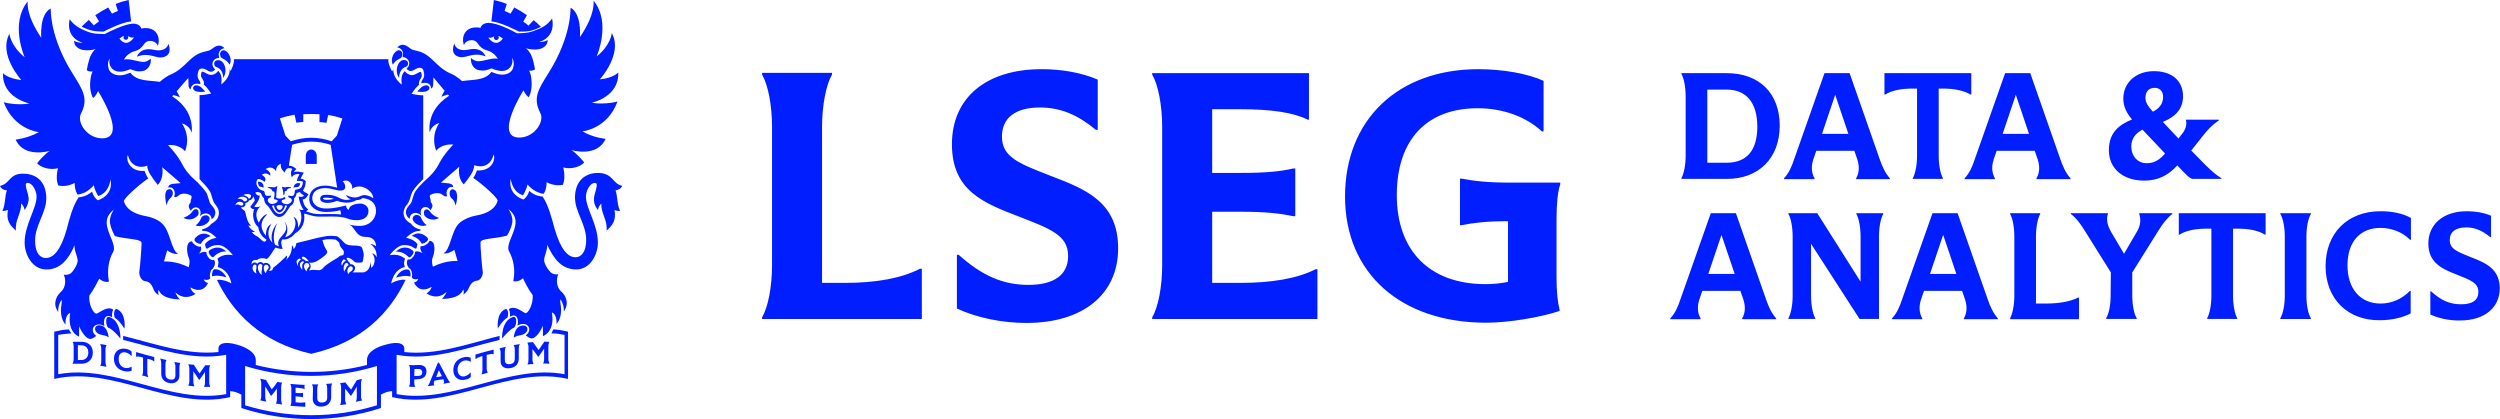 <?xml version="1.0" encoding="utf-8"?>
<!-- Generator: Adobe Illustrator 26.5.0, SVG Export Plug-In . SVG Version: 6.00 Build 0)  -->
<svg version="1.1" id="Ebene_2_00000143619349127020383530000007225909764357966470_"
	 xmlns="http://www.w3.org/2000/svg" xmlns:xlink="http://www.w3.org/1999/xlink" x="0px" y="0px" viewBox="0 0 1004.8 168.4"
	 style="enable-background:new 0 0 1004.8 168.4;" xml:space="preserve">
<style type="text/css">
	.st0{fill:#001EFF;}
</style>
<g id="Layer_1">
	<path class="st0" d="M693.9,71.9h-18.1v-0.3c1-1.8,1.7-5.3,1.7-9V38.7c0-3.7-0.7-7.3-1.7-9v-0.3H694c13.1,0,21.3,8.1,21.3,21.1
		S706.9,72,693.9,71.9L693.9,71.9L693.9,71.9z M693.9,36h-7.7v29.4h7.8c8.1,0,12.3-5,12.3-14.5S702,36,693.9,36
		C693.9,36,693.9,36,693.9,36z M755.5,64c1,2.8,2,5.3,4.1,7.7v0.3H746v-0.3c1.4-2.4,1.3-5.1,0.5-7.6l-1.2-3.5h-15.3l-1.2,3.5
		c-0.8,2.4-0.9,5.1,0.5,7.6v0.3H717v-0.3c2.2-2.4,3.1-4.8,4.1-7.7l12.2-34.6h10.1L755.5,64L755.5,64L755.5,64z M742.9,53.8
		l-5.3-15.7l-5.3,15.7H742.9L742.9,53.8z M780.9,35.6h-1.7v27c0,3.7,0.7,7.3,1.7,9v0.3h-12.1v-0.3c1-1.8,1.7-5.3,1.7-9v-27h-1.7
		c-4.6,0-8.4,0.7-11.1,2.4h-0.3v-8.6h34.9V38H792C789.3,36.4,785.5,35.6,780.9,35.6L780.9,35.6L780.9,35.6z M828.1,64
		c1,2.8,2,5.3,4.1,7.7v0.3h-13.7v-0.3c1.4-2.4,1.3-5.1,0.5-7.6l-1.2-3.5h-15.3l-1.2,3.5c-0.8,2.4-0.9,5.1,0.5,7.6v0.3h-12.2v-0.3
		c2.2-2.4,3.1-4.8,4.1-7.7l12.2-34.6H816L828.1,64L828.1,64L828.1,64z M815.5,53.8l-5.3-15.7l-5.3,15.7H815.5L815.5,53.8z
		 M878.6,48.4v-0.3h13.2v0.3c-2.3,1.5-4.3,3.5-6.1,5.8l-5,6.3l5.5,5.6c2.9,2.9,4.9,4.5,6.6,5.5v0.3H881c-1.3-0.6-2.1-1.5-3.5-2.9
		l-2.4-2.5c-3.5,3.8-7.5,6.1-13.3,6.1c-8.7,0-14.2-5-14.2-12.2s4.1-10.2,9.3-12.4c-2.3-2.7-3.5-5.3-3.5-8.4c0-6.3,5-11,12.3-11
		s11.7,3.9,11.7,10.1c0,5.6-3.7,8.5-8.1,10.3l6.3,6.7l1-1.4C878.2,52.6,879.1,50.3,878.6,48.4L878.6,48.4L878.6,48.4z M862.8,65.6
		c3.2,0,5.3-1.5,7.4-3.9l-9.1-9.6c-2.4,1.3-4.5,3.3-4.5,6.8C856.7,63,859.3,65.6,862.8,65.6L862.8,65.6L862.8,65.6z M865.3,44.9
		c2.3-1.2,4.1-3,4.1-5.9c0-2.3-1.3-3.7-3.4-3.7c-2.3,0-3.7,1.5-3.7,4C862.3,41.3,863.4,42.8,865.3,44.9
		C865.4,44.9,865.3,44.9,865.3,44.9z M709.8,120.3c1,2.8,2,5.3,4.1,7.7v0.3h-13.7v-0.3c1.4-2.4,1.3-5.1,0.5-7.6l-1.2-3.5h-15.3
		l-1.2,3.5c-0.8,2.4-0.9,5.1,0.5,7.6v0.3h-12.2v-0.3c2.2-2.4,3.1-4.8,4.1-7.7l12.2-34.6h10.1L709.8,120.3L709.8,120.3L709.8,120.3z
		 M697.2,110.1l-5.3-15.7l-5.3,15.7H697.2L697.2,110.1z M727.9,98v20.9c0,3.7,0.7,7.3,1.7,9v0.3h-10.8v-0.3c1-1.8,1.7-5.3,1.7-9V95
		c0-3.7-0.7-7.3-1.7-9v-0.3h11.6l17.4,27.5V95c0-3.7-0.7-7.3-1.7-9v-0.3h10.8V86c-1,1.8-1.7,5.3-1.7,9v33.2h-7.8L727.9,98L727.9,98
		L727.9,98z M798.9,120.3c1,2.8,2,5.3,4.1,7.7v0.3h-13.7v-0.3c1.4-2.4,1.3-5.1,0.5-7.6l-1.2-3.5h-15.3l-1.2,3.5
		c-0.8,2.4-0.9,5.1,0.5,7.6v0.3h-12.2v-0.3c2.2-2.4,3.1-4.8,4.1-7.7l12.2-34.6h10.1L798.9,120.3L798.9,120.3L798.9,120.3z
		 M786.3,110.1L781,94.4l-5.3,15.7H786.3L786.3,110.1z M807.9,127.9c1-1.8,1.7-5.3,1.7-9V95c0-3.7-0.7-7.3-1.7-9v-0.3H820v0.3
		c-1,1.8-1.7,5.3-1.7,9v27h3.9c5.5,0,9.8-0.8,13.1-2.4h0.3v8.7h-27.6L807.9,127.9C807.9,127.9,807.9,127.9,807.9,127.9z
		 M848.4,109.5l-10.7-17.1c-1.6-2.5-3.1-4.7-5.4-6.4v-0.3h14.9v0.3c-0.8,2.4-0.1,4.8,1.4,7.4l5.1,8.6l5-8.6c1.6-2.6,1.9-4.9,1.1-7.4
		v-0.3h13.3v0.3c-2.3,1.8-3.8,3.9-5.4,6.4l-10.7,17.1v9.4c0,3.7,0.7,7.3,1.8,9v0.3h-12.3v-0.3c1.1-1.8,1.8-5.3,1.8-9L848.4,109.5
		C848.4,109.5,848.4,109.5,848.4,109.5z M899.2,91.9h-1.7v27c0,3.7,0.7,7.3,1.7,9v0.3h-12.1v-0.3c1-1.8,1.7-5.3,1.7-9v-27h-1.7
		c-4.6,0-8.4,0.7-11.1,2.4h-0.3v-8.6h34.9v8.6h-0.3C907.6,92.6,903.8,91.9,899.2,91.9L899.2,91.9L899.2,91.9z M918.3,95
		c0-3.7-0.7-7.3-1.8-9v-0.3h12.3v0.3c-1.1,1.8-1.8,5.3-1.8,9v23.9c0,3.7,0.7,7.3,1.8,9v0.3h-12.3v-0.3c1.1-1.8,1.8-5.3,1.8-9V95z
		 M934.7,107c0-13.3,8.8-22.1,22.1-22.1c4.5,0,8.8,0.8,12.2,2.7v8.8h-0.3c-3.2-3.2-7.5-4.8-12-4.8c-8.2,0-13.2,5.7-13.2,15
		s5,15.4,13.3,15.4c4.4,0,8.6-1.8,11.8-5.1h0.3v9.1c-3.4,1.7-7.8,2.7-12.3,2.7C943.6,128.9,934.7,120.1,934.7,107L934.7,107
		L934.7,107z M976.8,126.4v-9.3h0.3c4.1,3.7,7.5,5.2,12.1,5.2s6.9-1.7,6.9-5c0-3.6-3.1-4.7-8.6-6.9c-6-2.3-11.5-4.8-11.5-12.5
		s5.9-13,15.5-13c3.5,0,6.9,0.6,9.7,1.8v8.6h-0.3c-3.2-2.6-6.2-3.9-9.7-3.9c-4.2,0-6.6,1.8-6.6,5.1c0,3.6,3.1,4.7,8.6,6.9
		c6,2.3,11.5,4.8,11.5,12.5s-6.1,12.9-15.9,12.9C984.7,128.9,980.2,128,976.8,126.4L976.8,126.4L976.8,126.4z M625.6,88.1v23.3
		c0,6.1,0.5,10.3,1.2,12.9v0.7c-8,2.6-20.4,4.7-29.5,4.7c-34.4,0-56.7-20-56.7-50.7s21.1-51.2,53.6-51.2c9.9,0,19.9,1.8,26.2,4.7
		v20.3h-0.7c-6.3-5.9-15.7-9.3-25.8-9.3c-20.5,0-32.5,12.7-32.5,34.9s13,35.8,35.7,35.8c3,0,6.1-0.3,9-0.9V88.9
		c-9,0-14,0.7-18.6,1.6h-0.7V71.8h0.7c4.7,0.9,10,1.6,19.6,1.6h20v0.7C626.1,76.7,625.6,82.1,625.6,88.1L625.6,88.1L625.6,88.1z
		 M498.4,113.7h-11.2V85.1h11.2c10.5,0,16.2,0.7,21.5,1.8h0.7V67.7h-0.7c-5.3,1.2-10.9,1.8-21.5,1.8h-11.2V43.9h11.5
		c12.1,0,21.2,1.3,26.9,4.2h0.5V29.4h-63V30c2.4,4.1,4,12.4,4,21v55.6c0,8.6-1.6,16.9-4,20.9v0.7h66.4v-20h-0.7
		C521.3,112,511,113.7,498.4,113.7L498.4,113.7L498.4,113.7z M422.6,70.8c-12.8-5-19.9-7.5-19.9-15.9c0-7.6,5.5-11.7,15.3-11.7
		c8.2,0,15.1,2.9,22.5,9h0.7V32c-6.5-2.8-14.5-4.2-22.5-4.2c-22.4,0-36.1,11.5-36.1,30.2s12.8,23.6,26.8,29
		c12.8,5,19.9,7.5,19.9,15.9c0,7.6-5.7,11.6-15.9,11.6s-18.6-3.6-28.1-12.1h-0.7V124c7.9,3.7,18.2,5.8,27.9,5.8
		c22.8,0,36.9-11.5,36.9-30S436.5,76.1,422.6,70.8L422.6,70.8L422.6,70.8z M339.4,113.7h-9V51c0-8.6,1.6-16.9,4-21v-0.7h-28.1V30
		c2.4,4.1,4,12.4,4,21v55.6c0,8.6-1.6,16.9-4,20.9v0.7h64.2V108h-0.7C362.2,111.9,352,113.7,339.4,113.7L339.4,113.7L339.4,113.7z
		 M196.3,142.5c1-0.3,1.5-0.3,2-0.1l0.1-0.1v-1.8c-2.4,0.6-4.9,1.3-7.3,2v1.8h0.1c0.5-0.4,1.1-0.7,2-1l0.7-0.2v5.5
		c0,0.7-0.1,1.4-0.4,1.8v0.1c0.8-0.2,1.7-0.4,2.5-0.7v-0.1c-0.2-0.3-0.4-0.9-0.4-1.6v-5.5L196.3,142.5L196.3,142.5L196.3,142.5z
		 M66.9,144.8v-0.1c-0.8-0.2-1.7-0.4-2.5-0.6v0.1c0.2,0.4,0.4,1.1,0.4,1.8v4.1c0,2,1.1,3.4,3,3.8c2.5,0.6,4.3-0.7,4.3-3v-3.3
		c0-0.7,0.1-1.3,0.4-1.6v-0.1c-0.8-0.1-1.6-0.3-2.4-0.4v0.1c0.2,0.4,0.4,1.1,0.4,1.8v3.5c0,1.4-0.8,1.9-2.3,1.6
		c-1.1-0.2-1.7-1-1.7-2.2v-3.8C66.5,145.7,66.6,145.1,66.9,144.8L66.9,144.8L66.9,144.8z M186.3,145c1-0.3,2.1-0.1,2.8,0.4l0.1,0
		v-1.6c-0.8-0.4-2-0.5-3.2-0.1c-2.4,0.7-3.8,2.5-3.8,5.1c0,2.9,2.3,4.6,5.2,3.7c0.8-0.2,1.4-0.5,1.8-1v-1.8l-0.1,0
		c-0.6,0.7-1.3,1.2-2.1,1.5c-1.8,0.5-3.1-0.6-3.1-2.8C184,146.7,184.9,145.5,186.3,145L186.3,145z M203,124.3
		c-3.7,1.7-2.9,7.7-2.9,7.7c1.4-2.4,3.1-4,3.6-4.2C204.6,127.4,204.4,123.6,203,124.3L203,124.3L203,124.3z M127.3,62.6
		c0-1.2-0.8-2.5-2.2-2.5s-2.2,1.3-2.2,2.5v3.3h4.4V62.6z M105.9,75.5c0.2-0.7-0.1-2.6-2.2-2.5C103.8,75.9,105.2,74.7,105.9,75.5z
		 M205.4,147.9c2-0.4,3.1-1.8,3.1-3.8v-3.9c0-0.7,0.1-1.4,0.4-1.8v-0.1c-0.8,0.1-1.6,0.3-2.4,0.4v0.1c0.2,0.3,0.4,0.9,0.4,1.6v3.8
		c0,1.2-0.5,1.8-1.6,2.1c-1.5,0.3-2.4-0.2-2.4-1.6v-3.4c0-0.7,0.1-1.4,0.4-1.8v-0.1c-0.8,0.2-1.7,0.4-2.5,0.6v0.1
		c0.2,0.3,0.4,0.9,0.4,1.6v3.5C201.2,147.4,202.9,148.4,205.4,147.9L205.4,147.9L205.4,147.9z M206.5,135.7c0.8-0.6,1.8-0.8,3.2-1.1
		c3.3-0.9,2.9-4.6-0.4-3.6C207.5,131.4,206.6,133.9,206.5,135.7z M206.2,127.4c-4.8,1.5-4.4,8.7-4.4,8.7c1.1-1.4,3.4-3.9,4.6-4.3
		C207.6,131.4,208.1,126.8,206.2,127.4z M75.7,154.9v0.1c0.8,0.1,1.6,0.2,2.4,0.3v-0.1c-0.2-0.4-0.4-1.1-0.4-1.8v-4.2
		c0.8,1.2,1.6,2.3,2.3,3.5c0,0,0.1,0,0.1,0c0.8-1.1,1.6-2.1,2.3-3.2v4.2c0,0.7-0.1,1.3-0.4,1.7v0.1c0.8,0,1.7,0,2.5,0v-0.1
		c-0.2-0.4-0.4-1-0.4-1.7v-5.1c0-0.7,0.1-1.3,0.4-1.7v-0.1c-0.7,0-1.4,0-2,0c-0.8,1.1-1.5,2.2-2.3,3.3c-0.8-1.1-1.5-2.3-2.3-3.5
		c-0.7-0.1-1.5-0.1-2.2-0.2v0.1c0.2,0.4,0.4,1.1,0.4,1.8v5.1C76.1,154,75.9,154.6,75.7,154.9L75.7,154.9L75.7,154.9z M120.7,73.7
		c-2.1-0.6-2.7,1.1-2.7,1.8C119,74.7,120.1,76.1,120.7,73.7z M113.9,78.4c0.3,0,0.5-0.3,0.5-1c0-0.5,0.1-0.6,0.3-0.6
		c0.3,0,0.4,0.1,0.7-0.6c0.2-0.3,0.7-0.6,1.5-0.6c0,0,0.1-0.1,0.1-0.3c0,0-1.1-0.4-2.3,0c-0.4,0.1-1.2-0.3-1.2-0.3s-0.3,0.2,0,0.8
		C113.8,76.4,113.9,78.4,113.9,78.4C113.9,78.4,113.9,78.4,113.9,78.4z M184.7,22.9c2.8,0.6,5.5-2.2,10.5-0.2c0,0-1.3-4-6.7-2.8
		s-5.9-2.4-5.9-2.4S180.5,22,184.7,22.9L184.7,22.9z M160.4,31.3c0-2,0.8-3.8,2.8-4.5c0.4-0.1,0.8-0.5,0.8-1.3
		c0-1.5-1.8-1.4-1.8-1.4C160.1,24.2,158.3,28.4,160.4,31.3z M161.1,23.3c0.4-0.3,0.4-0.5,0.6-1.1c0.3-1.2-0.6-2-1.4-2
		c-1.6,0-3.7,3.2-2.4,5.8C159.1,24,160.6,23.7,161.1,23.3L161.1,23.3z M59.9,144.3c1,0.3,1.5,0.5,2,1h0.1v-1.8
		c-2.4-0.6-4.9-1.3-7.3-2v1.8l0.1,0.1c0.5-0.2,1-0.1,2,0.1l0.7,0.2v5.5c0,0.7-0.1,1.3-0.4,1.6v0.1c0.8,0.2,1.7,0.4,2.5,0.7v-0.1
		c-0.2-0.4-0.4-1.1-0.4-1.8v-5.5L59.9,144.3L59.9,144.3L59.9,144.3z M217.4,10.8c-0.9-1-1.9-1.9-2.9-2.7l-2.1,2.2
		c-0.6-0.6-1.4-1.1-2.1-1.6l1.5-2.6c-1.4-1-3.6-2.3-5.1-3.1l-1.5,2.5c-0.8-0.4-1.6-0.8-2.4-1.1l0.9-2.8c-1.7-0.7-3.4-1.2-5.2-1.6
		l-1,8.6c3.8,0.3,10.2,3.7,11.1,4.1C212.3,12.7,213.7,12.6,217.4,10.8L217.4,10.8L217.4,10.8z M212,146.4v0.1
		c0.8-0.1,1.6-0.2,2.4-0.2v-0.1c-0.2-0.4-0.4-1-0.4-1.7v-4.2c0.8,1,1.6,2.1,2.3,3.1h0.1c0.8-1.1,1.6-2.2,2.3-3.3v4.2
		c0,0.7-0.1,1.3-0.4,1.7v0.1c0.8,0,1.7,0,2.5,0.1V146c-0.2-0.4-0.4-1-0.4-1.7v-5.1c0-0.7,0.1-1.3,0.4-1.7v-0.1c-0.7,0-1.4-0.1-2-0.1
		c-0.8,1.1-1.5,2.2-2.3,3.4c-0.8-1.1-1.5-2.1-2.3-3.2c-0.7,0.1-1.5,0.1-2.2,0.2v0.1c0.2,0.4,0.4,1,0.4,1.7v5.1
		C212.4,145.4,212.3,146,212,146.4L212,146.4L212,146.4z M120.1,161.8c-0.4,0-0.8-0.1-1.3-0.1v-2.4c0.4,0,0.8,0.1,1.1,0.1
		c0.9,0.1,1.4,0.1,1.8,0.3c0,0,0.1,0,0.1,0v-1.8c0,0-0.1,0-0.1,0c-0.4,0.1-0.9,0.1-1.8,0.1c-0.4,0-0.8-0.1-1.1-0.1v-2.1
		c0.4,0,0.8,0.1,1.3,0.1c1,0.1,1.7,0.2,2.2,0.5c0,0,0.1,0,0.1,0v-1.7c-1.9-0.1-3.8-0.2-5.7-0.4v0.1c0.3,0.4,0.4,1.1,0.4,1.8v5.1
		c0,0.7-0.1,1.3-0.4,1.7v0.1c2,0.2,4,0.3,6,0.4v-1.8l-0.1,0C121.9,161.8,121.1,161.9,120.1,161.8L120.1,161.8L120.1,161.8z
		 M178.3,154.2c0.2-0.4,0.2-1.1-0.1-1.8c-1.2,0.2-2.4,0.4-3.6,0.6c-0.3,0.7-0.3,1.4-0.1,1.8v0.1c-0.9,0.1-1.7,0.2-2.6,0.3v-0.1
		c0.4-0.4,0.8-1.1,1.1-2.1c1-2.4,2-4.8,3-7.2c0.1,0,0.3-0.1,0.4-0.1c1.1,2.1,2.2,4.1,3.3,6.2c0.4,0.8,0.8,1.4,1.2,1.7v0.1
		c-0.9,0.2-1.9,0.4-2.8,0.6L178.3,154.2L178.3,154.2L178.3,154.2z M177.6,151.2l-1.2-2.4l-1.1,2.8
		C176,151.5,176.8,151.4,177.6,151.2L177.6,151.2L177.6,151.2z M166.5,152.5v1.2c0,0.7,0.1,1.3,0.4,1.7v0.1c-0.8,0-1.7,0-2.5-0.1
		v-0.1c0.2-0.4,0.4-1,0.4-1.7v-5.1c0-0.7-0.1-1.3-0.4-1.7v-0.1c1.2,0.1,2.4,0.1,3.6,0c2.2-0.1,3.4,0.7,3.4,2.6s-1.2,3-3.4,3.1
		C167.5,152.5,167,152.5,166.5,152.5L166.5,152.5L166.5,152.5z M166.5,151.1c0.5,0,1.1,0,1.6,0c1,0,1.6-0.5,1.6-1.4
		c0-0.9-0.6-1.5-1.7-1.4c-0.5,0-1,0-1.4,0L166.5,151.1L166.5,151.1L166.5,151.1z M183.3,82c0.1-0.2,1.1-4.4-0.4-5.5
		c-1.9-1.5-3,1.4-1.5,3.1C183.7,81.4,182.6,83.7,183.3,82L183.3,82L183.3,82z M250.1,74.7c-0.5,1.2-1.8,1.7-2.7,1.8
		c0.8,2,0.7,6.8,1.9,8.2c-0.7,0.2-1.6,0-2.3-0.3c0.7,4.3-0.8,6.1-3.2,8.3c0.4-4.5-2.3-6.8-2.1-10.9c-0.6,0.5-1.2,1.5-1.4,2.6
		c-0.8-1-1.5-2.3-1.6-3.9c-0.2-2.5,2.4-7,0.4-7s-3.6,3.3-3.6,5.5c0,4.8,4.8,11.3,4.8,18.5c0,4.9-3.1,10.8-8.7,10.8s-8.9-3.9-11.7-10
		c0.3,1.8-1.1,4.5-1.2,6c-0.2,1.6,2,4.9,3.1,5.5c1.4,0.8,2.6,0.4,2.6,0.4c-0.9,1.9-0.8,5,0.9,6.7c0.9,0.9,1.9,1.6,2.4,4
		c0.5,2.3-1.1,4.3-1.1,4.3c0.2-2.7-1.3-4.9-1.3-4.9c-0.4,1.5,0.3,2,0.2,4.8c-0.1,3.4-1.8,5.1-1.8,5.1c0.1-4.3-1.9-4.6-1.9-4.6
		c1.4,7.9-3.6,9.5-3.6,9.5c0.1-3.1-0.1-4.2-0.1-4.2c-0.2,1.1-2.6,5.4-4.6,5.1c-0.7-0.1-1.6-0.7-2.2-1.2c2.5-1.8,1.4-4.6-1-4.6
		c-0.7,0-1.6,0.2-2.3,0.7c0.4-1.7,0.2-4.1-1.5-4.1c-0.5,0-1.2,0.3-1.6,0.5c0.2-0.9,0.1-2.3-0.4-3c2-1.7,5,0.7,6.5,1.5
		c1.2,0.6,3.4-3.6,3.1-7.2c-1.6-2-3.3-5.4-3.9-6.8c-1.9,1.8-3.9,1.2-3.9,1.2c1.3-6.9-1.2-10.9-1.8-12.2s0.2-3.6,0.9-5.2
		c1.8-4.4,3.4-8.1-1.1-11.6c0,0,2,2.8,1.6,5.4c-0.4,2.6-2.1,5.3-2.1,5.3c-5.1,1.4-10.7,1-10.7,2.8c0,1.8,0.6,9.9,0.9,11.5
		c0.3,1.3-0.7,3.7-2.3,3.8c-1.5,0.2-2.5,1.1-3.3,3s-2.2,2.6-2.2,2.6c0.5-1,0-2.1,0-2.1c-1.5,4.2-8.6,3.8-8.6,3.8
		c1.3-1.1,1.9-2.8,1.9-2.8c-4,3.8-8.1,0.6-8.1,0.6c1.7-0.8,2.1-2.6,2.1-2.6c-5.4,3.1-7.1-1.8-7.1-1.8c1.4-0.2,1.7-1.4,1.7-1.4
		c-1.7,0.5-2.5-0.3-2.6-0.6c0.3-0.6,0.1-1.9-0.2-2.7c-0.2-0.5-0.5-0.8-0.9-1c-1.6-2-0.5-3.4-0.5-3.5c0,0,0.1-0.1,0.1,0
		c1.3,0.4,3-1.9,2.8-3.1c1.3-0.6,3,0.6,3,0.6c-1.3-1.8-0.8-2.7-0.7-2.9c1.1,0.4,3.3-1.1,3.5-2.1c2.8,0,2.1,4.9,1.3,6.7
		c-0.7,1.7,0.1,3.7,0.1,3.7c5.3-2.7,9.9-2.3,9.9-2.3l-1.3-4.5c-2.5,1.9-4.3,1.4-4.4,1.4c2.8-1.2,3.1-8.6,6.1-11.8
		c2-2.1,5.5-3.1,7.2-3.4c8.1-1.4,8.5-6.1,8.5-6.1c-0.4-1.3-5.7-6.2-9.8-9c0.6-0.6,1.5-3,1.5-3c6.2,0.4,7.6-4.7,6.7-6.4
		c-1.6,6.3-7.2,4.7-7.8,4.2c0,0,0.2,0.3-0.5,2.3c-0.7,1.9-3.7,5.5-3.7,5.5c-2.7-2.6-1.8-7.1-1.8-7.1c-1.1,1-7.4,6.4-7.4,6.4
		c0.4,0,3.2,0.3,3.2,0.3c1.6,0.3,1.8,1.1,1.7,1.5c-1.8-0.6-3.2,1.6-2.4,3.6c-0.5,0.4-1.1,0.1-2-0.6c-1.1-0.9-2.9-0.5-3.4-0.4
		c-0.1,0-1.3,0.5-1.3,0.5c-0.7,0.9,0.2,1.1,0.1,2.9c0,0,0.6,0.6,0.7,1.3c0.1,0.9-0.8,2-0.8,2c-1.5-2.5-4.8-1.1-3.7,2v0.2
		c-0.6-0.7-1.2-0.9-1.5-1c-1.9-0.6-3.3,0.9-3.1,2.3c-0.9-0.6-1.2-1.3-1.2-1.3c-1-2,0.4-3.5,0.9-4.1c1.2-1.3,0.9-1.2,2-4.6
		c0.6-1.7,3.2-4.2,3.9-4.9c0.6-0.7,4.1-3.2,6.1-7.2s5.8-7.8,5.8-7.8c-4.9-0.4-6.9,2.5-6.9,2.5c-2.4-6.5,1.3-11.2,1.3-11.2
		c-3.4,1-3.9,3.8-3.9,3.8s-1.7-8.7,7.8-14.7c-0.1-0.2-0.3-0.3-0.5-0.5c-0.8,0.2-1.7,0.5-2.6,0.9c0.4-0.9,0.8-1.7,1.3-2.4
		c-1.9-2.2-3.9-4.8-4.5-5.4c0,0.6-0.1,2.5-0.1,3s-0.3,1.3-0.8,1.5c-0.1-1.7-1.4-2.8-3.9-2.1c-0.1-0.2-0.1-0.8,0.5-1.6
		c1.2-1.5,0.2-3.8,0.1-4c-0.1-0.3-0.5-0.5-0.8-0.6c-1.9-0.4-3,1.6-4.5,1.2c-0.7-0.2-1.1-0.6-1.3-0.9c2.4-2.1,0.4-4.8-1.6-4.6
		c0,0,0.1-0.4,0.1-0.6c0.5-1.8-0.8-3.2-2.2-3.3c0.4-0.5,0.4-0.5,0.8-0.7c1.5-1,3,0,4.3,1c0.7,0.5,0.8,0.6,3,1.1
		c5.9,1.4,7.2,6.5,13.6,9.2c2.2,0.9,4.3,2.9,4.3,2.9c4.4-0.7,9.2-0.1,11.8-3.7c0,0,1.4,0.6,2.6,0.9c3.3,0.8,5.6-0.7,6.1-2.4
		c0.9-2.8-0.5-4.2-0.5-4.2c0.2,0.3,0.6,2-0.4,3.5c-1.7,2.5-4.8,2.1-7.7,0.8c-0.2,0.1-0.9,0.3-1.5,0.5c-1.8,0.7-3.8,0.2-4.4,0
		c-2.9-1.5-2.4-4.7-2.4-4.7c1,1,1.8,1.1,2.1,1.2c1.9,0.7,6.4-1.6,8.7-0.8c-0.2-0.4-0.9-1.5-2-2.3c-2.3-1.8-3.7-0.4-6.3-4.2
		c-1.7-2.1-5.1-0.7-5.3,1c0,0-1.1-2.5,0.3-4.9c2-3.2,6.3-2.1,6.3-2.1c0.6-2,3.1-2,3.3-2c3.7,0.1,9.6,3.2,11.4,4.2
		c4.3-0.1,5.4-0.3,9.1-1.9c3-1.3,4.4-3.2,5-4.1c1.6,8-5.3,9.5-5.3,9.5c2.6,0,3.5-0.8,3.5-0.8c0.1,0,0,1.3-0.7,2.1
		c-2.2,2.7-7,1.5-8.1,1.2c0.3,0.1,0.9,0.6,1.8,2c1.3,2.1,1.9,6.5,1.9,6.5c-0.9,0.7-2.3,0.5-2.3,0.5c0.5,1.3,0.7,1.6,0.9,3.7
		c0.5,4.4-1.1,7-1.1,7c-1.4-1-2.1-2.8-2.1-2.8s-12.1,19.1-1.6,19c6.2-0.1,10.1-6.6,8.4-9.8c-3.2-6.2-0.8-9.6,3.3-16.2
		c9.4-14.9,8.8-26.2,8.8-26.2c4.6,2.4,3.8,11.8,3.8,11.8c2.6-3.8,5.7-9.3,5.5-14.6c7.2,8.9,1.2,22.4,1.2,22.4
		c5.7-4.5,6.1-9.4,6.1-9.4c4.6,8.3-4.8,18.6-4.8,18.6c5.7-0.6,7.4-2.8,7.4-2.8c0.4,10-10.7,12.2-10.7,12.2
		c5.5,0.9,10.4-0.5,10.4-0.5c-4.1,11.1-14.1,12-14.1,12c4.4,2.6,9.3,3,9.3,3c-3.4,7.7-13.8,4.5-13.8,4.5c1.8,1,4.6,4.2,5.2,5
		c-1.4,1.7-5.3,2.9-8.4,2c1.1,4.7-0.2,7-0.2,7c-3.7,0.7-6.5-1.1-6.5-1.1c0,3.2-1.2,4.7-1.2,4.7c-3.9-0.4-6.5-3.8-6.5-3.8
		c-0.4,2.3-1.8,4.4-1.8,4.4c-4.6-1.5-4.9-6.7-4.9-6.7c-1.4,6.6,5.1,8.4,5.1,8.4c1.9-1.4,2.3-3.5,2.3-3.5c2.4,2.2,4.8,2.2,5.4,2.3
		c2.4,3.6,3.7,8.9,4.8,12.9c2.4,8.4,5.4,11.5,8.4,11.5c2.3,0,4.3-2.1,4.3-7c0-6.3-4.5-11.2-4.5-17s3.2-9.9,9.4-9.9
		C246.6,69.7,246,73.8,250.1,74.7L250.1,74.7L250.1,74.7z M202.1,15.5c-0.9-0.6-1.2-0.9-1.9-1.1c0.6,0.6,0.1,1.7-0.7,1.7
		c-0.8,0-1.3-0.9-0.8-1.5c-1,0.3-1.1,0.8-2.4,0.5l0,0.1C196.3,15.1,199.1,19.6,202.1,15.5L202.1,15.5L202.1,15.5z M67.2,76.4
		c-1.5,1.1-0.4,5.4-0.4,5.5c0.6,1.7-0.4-0.5,1.9-2.5C70.3,77.9,69.2,75,67.2,76.4L67.2,76.4L67.2,76.4z M222.4,132.4
		c2.2,0.1,3.7,0.4,5.9,0.9v19c-23.6-5.5-47.1,12.8-70.7,7.3v-2.4c-1.5,0.1-2.9,0.5-4.5,1.4v5.4c-18.2,5.9-37.9,5.9-56.1,0v-5.4
		c-1.6-0.9-3-1.3-4.5-1.4v2.4c-23.6,5.5-47.1-12.8-70.7-7.3v-19c2.2-0.5,3.7-0.8,5.9-0.9c0.2,0.4,0.5,1,1,1.6
		c-2,0.1-3.3,0.3-5.3,0.6v15.8c22.5-4.2,45,12.2,67.5,8v-15.8c-13.8,2.6-27.6-2.6-41.4-6c0-0.3,0-1.2,0-1.6
		c12.8,3.2,25.5,7.8,38.3,6.5v-1.5c0-1.7,2.1-3,7.4-1.5c3.9,1.1,7.6,3.2,7.6,6.2v2c14.7,3.7,30,3.7,44.7,0v-2c0-3.1,3.6-5.2,7.6-6.2
		c5.3-1.5,7.4-0.2,7.4,1.5v1.5c12.8,1.4,25.6-3.3,38.3-6.5c0,0.4-0.1,1.3,0,1.6c-13.8,3.4-27.6,8.6-41.4,6v15.8
		c22.5,4.2,45-12.2,67.5-8v-15.8c-2-0.4-3.3-0.6-5.3-0.6C221.9,133.4,222.2,132.8,222.4,132.4L222.4,132.4L222.4,132.4z
		 M151.5,147.1c-17.3,5.3-35.7,5.3-53,0v15.8c17.3,5.3,35.7,5.3,53,0V147.1L151.5,147.1z M18.6,108.3c-5.6,0-8.7-5.9-8.7-10.8
		c0-7.2,4.8-13.7,4.8-18.5c0-2.2-1.6-5.5-3.6-5.5s0.7,4.4,0.4,7c-0.2,1.6-0.9,2.9-1.6,3.9c-0.2-1-0.7-2.1-1.4-2.6
		c0.1,4.1-2.5,6.4-2.1,10.9c-2.4-2.2-4-4-3.2-8.3c-0.7,0.2-1.6,0.5-2.3,0.3c1.2-1.4,1-6.2,1.9-8.2C1.8,76.5,0.5,76,0,74.7
		c4.1-0.8,3.6-4.9,9.2-4.9c6.2,0,9.4,4,9.4,9.9s-4.5,10.7-4.5,17c0,5,2,7,4.3,7c3.1,0,6-3.1,8.4-11.5c1-4,2.4-9.3,4.8-12.9
		c0.6-0.1,2.9-0.1,5.4-2.3c0,0,0.5,2.2,2.3,3.5c0,0,6.5-1.8,5.1-8.4c0,0-0.3,5.2-4.9,6.7c0,0-1.4-2.1-1.8-4.4c0,0-2.5,3.4-6.5,3.8
		c0,0-1.2-1.5-1.2-4.7c0,0-2.8,1.8-6.5,1.1c0,0-1.4-2.3-0.2-7c-3.1,0.9-7-0.3-8.4-2c0.6-0.8,3.4-4,5.2-5c0,0-10.4,3.2-13.8-4.5
		c0,0,4.9-0.5,9.3-3c0,0-9.9-0.9-14.1-12c0,0,4.9,1.4,10.4,0.5c0,0-11.1-2.2-10.7-12.2c0,0,1.7,2.1,7.4,2.8c0,0-9.4-10.3-4.8-18.6
		c0,0,0.4,4.8,6.1,9.4c0,0-6-13.5,1.2-22.4c-0.2,5.4,3,10.9,5.5,14.6c0,0-0.9-9.4,3.8-11.8c0,0-0.6,11.3,8.8,26.2
		c4.1,6.6,6.5,10,3.3,16.2c-1.6,3.2,2.2,9.7,8.5,9.8c10.6,0.1-1.6-19-1.6-19s-0.7,1.9-2,2.8c0,0-1.6-2.6-1.1-7
		c0.2-2.1,0.5-2.4,0.9-3.7c0,0-1.4,0.3-2.3-0.5c0,0,0.6-4.3,1.9-6.5c0.9-1.5,1.5-1.9,1.8-2c-1,0.3-5.9,1.5-8.1-1.2
		c-0.7-0.8-0.8-2.1-0.7-2.1c0,0,0.9,0.8,3.5,0.8c0,0-7-1.6-5.3-9.5c0.5,0.8,2,2.7,5,4.1c3.7,1.7,4.7,1.8,9.1,1.9
		c1.8-1,7.8-4,11.4-4.2c0.3,0,2.7,0,3.3,2c0,0,4.3-1.2,6.3,2.1c1.4,2.4,0.3,4.9,0.3,4.9c-0.2-1.7-3.6-3.1-5.3-1
		c-2.6,3.8-4,2.4-6.3,4.2c-1.1,0.8-1.8,1.9-2,2.3c2.3-0.8,6.8,1.4,8.7,0.8c0.2-0.1,1-0.3,2.1-1.2c0,0,0.5,3.2-2.4,4.7
		c-0.6,0.3-2.5,0.7-4.4,0c-0.6-0.2-1.3-0.4-1.5-0.5c-2.9,1.3-6,1.7-7.7-0.8c-1-1.5-0.6-3.2-0.4-3.5c0,0-1.4,1.4-0.5,4.2
		c0.5,1.7,2.9,3.1,6.1,2.4c1.2-0.3,2.6-0.9,2.6-0.9c2.6,3.6,7.4,3,11.8,3.7c0,0,2.1-1.9,4.3-2.9c6.4-2.7,7.6-7.8,13.6-9.2
		c2.2-0.5,2.3-0.6,3-1.1c1.3-1,2.8-1.9,4.3-1c0.4,0.2,0.4,0.2,0.8,0.7c-1.4,0.1-2.7,1.5-2.2,3.3c0.1,0.2,0.1,0.6,0.1,0.6
		c-2.1-0.2-4,2.5-1.6,4.6c-0.2,0.3-0.7,0.7-1.3,0.9c-1.5,0.4-2.6-1.7-4.5-1.2c-0.3,0.1-0.7,0.3-0.8,0.6c-0.1,0.2-1.1,2.5,0.1,4
		c0.6,0.8,0.6,1.3,0.5,1.6c-2.5-0.6-3.7,0.5-3.9,2.1c-0.5-0.2-0.8-1-0.8-1.5s-0.1-2.5-0.1-3C75,32,72.9,34.5,71,36.7
		c0.5,0.7,0.9,1.5,1.3,2.4c-0.9-0.4-1.8-0.7-2.6-0.9c-0.2,0.2-0.3,0.4-0.5,0.5c9.5,6,7.8,14.7,7.8,14.7s-0.5-2.9-3.9-3.8
		c0,0,3.7,4.6,1.3,11.2c0,0-2.1-2.9-6.9-2.5c0,0,3.8,3.8,5.8,7.8c2,4,5.5,6.5,6.1,7.2s3.3,3.2,3.9,4.9c1.1,3.4,0.8,3.3,2,4.6
		c0.5,0.6,1.9,2.1,0.9,4.1c0,0-0.3,0.7-1.2,1.3c0.2-1.4-1.2-2.9-3.1-2.3c-0.3,0.1-1,0.3-1.5,1v-0.2c1.1-3.2-2.2-4.6-3.7-2
		c0,0-1-1.1-0.8-2c0.1-0.7,0.7-1.3,0.7-1.3c0-1.8,0.9-2,0.1-2.9c0,0-1.2-0.4-1.3-0.5c-0.4-0.1-2.3-0.5-3.4,0.4
		c-0.9,0.7-1.4,1.1-2,0.6c0.9-2-0.5-4.2-2.3-3.6c-0.1-0.5,0.1-1.2,1.7-1.5c0,0,2.8-0.3,3.2-0.3c0,0-6.3-5.5-7.4-6.4
		c0,0,0.9,4.4-1.8,7.1c0,0-2.9-3.6-3.7-5.5c-0.7-1.9-0.5-2.3-0.5-2.3c-0.5,0.5-6.2,2.1-7.8-4.2c-0.9,1.7,0.5,6.8,6.7,6.4
		c0,0,0.9,2.4,1.5,3c-4.1,2.8-9.4,7.7-9.8,9c0,0,0.4,4.6,8.5,6.1c1.7,0.3,5.3,1.2,7.2,3.4c3,3.2,3.4,10.6,6.1,11.8
		c-0.1,0-1.9,0.5-4.4-1.4l-1.3,4.5c0,0,4.6-0.4,9.9,2.3c0,0,0.8-2,0.1-3.7c-0.8-1.8-1.5-6.7,1.3-6.7c0.2,1,2.4,2.5,3.5,2.1
		c0.1,0.2,0.6,1.1-0.7,2.9c0,0,1.6-1.2,3-0.6c-0.2,1.2,1.5,3.5,2.8,3.1c0.1,0,0.1,0,0.2,0s1.1,1.4-0.5,3.5c-0.3,0.2-0.7,0.5-0.8,1
		c-0.3,0.8-0.5,2.2-0.2,2.7c0,0.3-0.9,1.2-2.6,0.6c0,0,0.3,1.2,1.7,1.4c0,0-1.7,4.9-7.1,1.8c0,0,0.4,1.8,2.1,2.6
		c0,0-4.2,3.2-8.1-0.6c0,0,0.5,1.7,1.8,2.8c0,0-7.1,0.3-8.5-3.8c0,0-0.5,1.1,0,2.1c0,0-1.5-0.6-2.2-2.6c-0.8-2-1.8-2.9-3.3-3
		c-1.6-0.2-2.5-2.5-2.3-3.8c0.3-1.7,0.9-9.7,0.9-11.5c0-1.8-5.5-1.4-10.7-2.8c0,0-1.6-2.7-2-5.3c-0.4-2.6,1.6-5.4,1.6-5.4
		c-4.5,3.5-2.9,7.2-1.1,11.6c0.7,1.6,1.5,4,0.9,5.2c-0.6,1.2-3.1,5.3-1.8,12.2c0,0-2.1,0.6-3.9-1.2c-0.7,1.3-2.4,4.7-4,6.8
		c-0.4,3.6,1.9,7.8,3.1,7.2c1.5-0.7,4.5-3.2,6.5-1.5c-0.5,0.8-0.6,2.1-0.4,3c-0.4-0.2-1.1-0.5-1.6-0.5c-1.7,0-2,2.4-1.5,4.1
		c-0.7-0.5-1.6-0.7-2.3-0.7c-2.4,0-3.5,2.8-1,4.6c-0.6,0.5-1.5,1.1-2.2,1.2c-2,0.3-4.4-3.9-4.6-5.1c0,0-0.2,1.2-0.1,4.2
		c0,0-4.9-1.6-3.6-9.5c0,0-2,0.3-1.9,4.6c0,0-1.7-1.7-1.8-5.1c-0.1-2.7,0.6-3.3,0.2-4.8c0,0-1.5,2.2-1.3,4.9c0,0-1.6-2-1.1-4.3
		c0.5-2.3,1.5-3.1,2.4-4c1.7-1.7,1.9-4.8,0.9-6.7c0,0,1.3,0.3,2.6-0.4c1.1-0.6,3.2-3.9,3-5.5c-0.1-1.5-1.5-4.1-1.2-6
		C27.5,104.5,23.9,108.4,18.6,108.3L18.6,108.3L18.6,108.3z M48,15.5c3,4.1,5.8-0.4,5.8-0.4l0-0.1c-1.3,0.3-1.3-0.1-2.4-0.5
		c0.4,0.7-0.1,1.5-0.8,1.5c-0.8,0-1.3-1-0.7-1.6C49.2,14.6,48.9,14.9,48,15.5C48,15.5,48,15.5,48,15.5z M50.7,141.7
		c0.8,0.2,1.5,0.7,2.1,1.4l0.1,0v-1.8c-0.5-0.5-1.1-0.8-1.9-1c-2.9-0.8-5.2,0.9-5.2,3.8c0,2.5,1.3,4.3,3.8,5
		c1.2,0.3,2.5,0.3,3.3-0.1v-1.6l-0.1,0c-0.8,0.5-1.9,0.7-2.8,0.4c-1.4-0.4-2.3-1.7-2.3-3.4C47.6,142.3,48.8,141.2,50.7,141.7
		C50.7,141.7,50.7,141.7,50.7,141.7z M61.7,20c-5.4-1.2-6.7,2.8-6.7,2.8c5-2,7.7,0.9,10.5,0.2c4.2-0.9,2.2-5.4,2.2-5.4
		S67.1,21.2,61.7,20z M125.7,160.3c0,2,1.4,3.3,3.7,3.1c2.2-0.1,3.7-1.6,3.7-3.7v-3.7c0-0.7,0.1-1.4,0.4-1.8v-0.1
		c-0.8,0.1-1.6,0.1-2.4,0.2v0.1c0.3,0.4,0.4,1,0.4,1.7v3.8c0,1.2-0.7,1.8-2,1.9c-1.3,0.1-2-0.6-2-1.8v-3.7c0-0.7,0.1-1.3,0.4-1.7
		v-0.1c-0.8,0-1.7,0-2.5,0v0.1c0.3,0.4,0.4,1,0.4,1.7L125.7,160.3L125.7,160.3L125.7,160.3z M52.7,8.6l-1-8.6
		c-1.8,0.4-3.5,0.9-5.2,1.6l0.9,2.8c-0.8,0.3-1.6,0.7-2.4,1.1L43.5,3c-1.5,0.8-3.7,2.1-5.2,3.1l1.5,2.5c-0.7,0.5-1.4,1-2.1,1.6
		L35.7,8c-1,0.9-2,1.8-2.9,2.7c3.7,1.8,5.1,1.9,8.8,2C42.5,12.3,48.9,8.9,52.7,8.6L52.7,8.6L52.7,8.6z M109.2,156.5
		c-0.8-1.2-1.5-2.5-2.3-3.8c-0.8-0.2-1.6-0.3-2.3-0.5v0.1c0.2,0.4,0.4,1.1,0.4,1.8v5.1c0,0.7-0.1,1.3-0.4,1.6v0.1
		c0.8,0.2,1.6,0.4,2.4,0.5v-0.1c-0.2-0.4-0.4-1.1-0.4-1.8v-4.2c0.8,1.3,1.6,2.5,2.3,3.8l0.1,0c0.8-0.9,1.6-1.9,2.3-2.9v4.2
		c0,0.7-0.1,1.3-0.4,1.7v0.1c0.8,0.1,1.7,0.2,2.5,0.4v-0.1c-0.2-0.4-0.4-1.1-0.4-1.8v-5.1c0-0.7,0.1-1.3,0.4-1.7v-0.1
		c-0.6-0.1-1.3-0.2-1.9-0.3C110.8,154.6,110,155.6,109.2,156.5L109.2,156.5L109.2,156.5z M139.1,162.1c-0.2-0.3-0.4-0.9-0.4-1.7
		v-4.2c0.8,1,1.6,1.9,2.3,2.9l0.1,0c0.8-1.2,1.6-2.5,2.3-3.7v4.2c0,0.7-0.1,1.4-0.4,1.8v0.1c0.8-0.2,1.6-0.4,2.5-0.5v-0.1
		c-0.2-0.3-0.4-0.9-0.4-1.6v-5.1c0-0.7,0.1-1.4,0.4-1.8v-0.1c-0.7,0.2-1.4,0.3-2.1,0.5c-0.8,1.3-1.5,2.5-2.3,3.8
		c-0.8-1-1.6-1.9-2.3-2.9c-0.7,0.1-1.4,0.2-2.1,0.3v0.1c0.3,0.4,0.4,1,0.4,1.7v5.1c0,0.7-0.1,1.4-0.4,1.8v0.1
		c0.8-0.1,1.6-0.2,2.4-0.3L139.1,162.1L139.1,162.1L139.1,162.1z M29.6,144.3v-5.1c0-0.7-0.1-1.3-0.4-1.7v-0.1c1.3-0.1,2.6,0,3.9,0
		c2.6,0.1,4.2,1.8,4.2,4.3c0,2.9-2,4.6-4.9,4.5c-1,0-2.1,0-3.2,0V146C29.5,145.6,29.6,145,29.6,144.3L29.6,144.3L29.6,144.3z
		 M31.3,144.7c0.4,0,0.8,0,1.2,0c1.8,0.1,3-1.1,3-3c0-1.7-1-2.8-2.5-2.9c-0.6,0-1.1,0-1.7-0.1L31.3,144.7
		C31.3,144.7,31.3,144.7,31.3,144.7z M88.5,22.2c0.1,0.5,0.2,0.8,0.6,1.1c0.5,0.4,2,0.7,3.2,2.7c1.3-2.6-0.8-5.8-2.4-5.8
		C89.1,20.2,88.2,21,88.5,22.2z M48.4,136.1c0,0,0.3-7.2-4.5-8.7c-1.8-0.6-1.4,4.1-0.2,4.4C45,132.2,47.3,134.6,48.4,136.1z
		 M40.9,130.9c-3.3-1-3.7,2.8-0.4,3.6c1.4,0.3,2.4,0.5,3.2,1.1C43.5,133.9,42.7,131.4,40.9,130.9z M47.1,124.3
		c-1.4-0.7-1.6,3.1-0.7,3.6c0.5,0.2,2.2,1.8,3.6,4.2C50.1,132,50.8,126,47.1,124.3L47.1,124.3L47.1,124.3z M42.8,138.8v-0.1
		c-0.8-0.2-1.7-0.3-2.5-0.4v0.1c0.2,0.4,0.4,1.1,0.4,1.8v5.1c0,0.7-0.1,1.3-0.4,1.6v0.1c0.8,0.1,1.7,0.3,2.5,0.4v-0.1
		c-0.2-0.4-0.4-1.1-0.4-1.8v-5.1C42.4,139.7,42.6,139.1,42.8,138.8z M166.6,86.6c-2.5,1.7,1.7,5.2,4.9,3.9c-1.9-1.4-2.1-2.9-2.5-3.4
		C168.6,86.4,167.2,86.2,166.6,86.6L166.6,86.6L166.6,86.6z M159.2,111.6c1.3-0.5,3.9-1,5.4-0.5c0.3,0.1,0.4,0,0.4-0.1
		c0.1-0.9-0.1-2.7-1.1-2.7C161.8,108.1,160,109.8,159.2,111.6z M162.7,99.5c-2.2,0-3.6,1.7-3.6,1.7c1.5-0.2,3.5,0.4,5.1,2.1
		c0.6,0.6,1.7-0.9,2-1.7c0.2-0.7-0.6-1.1-0.6-1.1C164.6,99.7,163.6,99.5,162.7,99.5L162.7,99.5L162.7,99.5z M168.3,93.8
		c-1.6,0-2.8,1-2.8,1s2.8,0.7,3.9,3c0.1,0.2,0.3,0.1,0.5,0.1c1.1-0.3,1.6-0.8,2-1.3c0.4-0.5-0.2-1.2-0.2-1.2
		C170.5,94.3,169.4,93.9,168.3,93.8L168.3,93.8L168.3,93.8z M94,23.8h62.1c-0.3,1.9,1.5,4.9,1.5,4.9l0.5-0.8
		c-0.2,3.1,2.7,5.7,3.4,6.1c0,0-0.6-3,0.6-4.7c0.2-0.3,0.4-0.5,0.6-0.7l0.1,0.1c0.5,0.7,1.2,1.1,2,1.4c0.2,0.1,0.5,0.1,0.7,0.1
		c0.9,0,1.6-0.4,2.3-0.8c0.5-0.3,0.9-0.5,1.3-0.5c0.1,0,0.1,0,0.1,0c0.2,0.6,0.6,1.8,0,2.5c-0.9,1.2-0.9,2.1-0.8,2.7v0
		c-0.5,0.4-1,1-1.4,1.4c-0.1,0.2-1.6,2.2-1.6,2.2s2.8,0.6,3.9,0.6c0.3,0,0.6,0,0.8,0v33.7c-0.2,0.2-0.4,0.3-0.5,0.5
		c0,0-0.2,0.2-0.4,0.4c-1.7,1.7-3.3,3.5-3.8,5c-0.3,0.8-0.5,1.5-0.6,2c-0.3,0.9-0.7,1.6-1.1,2.2c-0.3,0.3-0.9,1-1.2,1.9
		c-0.5,1.2-0.4,2.4,0.2,3.6c0.1,0.2,0.6,1.1,1.7,1.8l0.8,0.5c0.8,1.2,2.2,2.1,3.8,2.3c0,0.2-0.1,0.4-0.1,0.6c-0.2,0-0.4,0-0.6,0
		c-2.6,0.1-5.1,2.8-5.1,2.8s2.9,0.3,4.6,2.5c-0.1,0.6-0.3,1.1-0.4,1.7c-0.2,0-0.4,0.2-0.6,0.1c-0.6-0.3-1.5-1.4-4.4-1.4
		s-5.8,4.1-5.8,4.1s3.5-1,6.2,1.4c0,0-0.3,0.8-0.4,1.4c-0.1,0.7,0.3,1.9,0.3,1.9c-0.6,0.2-4.2,0.8-5.5,6.6c0,0,3.2-1.9,5.8-1.4
		c-6.2,13-17.4,25.1-37.9,29.7c-20.4-4.6-31.7-16.8-37.9-29.7c2.6-0.4,5.8,1.4,5.8,1.4c-1.3-5.8-4.9-6.3-5.5-6.6
		c0,0,0.3-1.2,0.3-1.9c-0.1-0.7-0.4-1.4-0.4-1.4c2.6-2.4,6.2-1.4,6.2-1.4s-2.9-4.1-5.8-4.1s-3.8,1.1-4.4,1.4
		c-0.2,0.1-0.4-0.1-0.6-0.1c-0.2-0.6-0.3-1.1-0.4-1.7c1.6-2.2,4.6-2.5,4.6-2.5s-2.5-2.8-5.1-2.8c-0.2,0-0.4,0-0.6,0
		c0-0.2-0.1-0.4-0.1-0.6c1.6-0.3,3-1.2,3.8-2.3l0.8-0.5c1.1-0.7,1.6-1.6,1.7-1.8c0.6-1.2,0.6-2.4,0.2-3.6c-0.4-0.9-1-1.6-1.2-1.9
		c-0.5-0.5-0.8-1.2-1.1-2.2c-0.2-0.5-0.3-1.1-0.6-2c-0.5-1.5-2.1-3.3-3.8-5c-0.2-0.2-0.3-0.4-0.3-0.4c-0.1-0.1-0.3-0.3-0.5-0.5V38.2
		c0.3,0,0.5,0,0.8,0c1.1,0,3.9-0.6,3.9-0.6s-1.5-2-1.6-2.2c-0.4-0.5-0.9-1-1.4-1.4v0c0.2-0.6,0.1-1.5-0.8-2.7c-0.6-0.7-0.2-2,0-2.5
		c0.1,0,0.1,0,0.2,0c0.4,0,0.8,0.3,1.3,0.5c0.6,0.4,1.4,0.8,2.3,0.8c0.2,0,0.5,0,0.7-0.1c0.8-0.2,1.5-0.7,2-1.4l0.1-0.1
		c0.2,0.2,0.4,0.4,0.6,0.7c1.2,1.7,0.6,4.7,0.6,4.7c0.7-0.4,3.7-3,3.4-6.1l0.5,0.8C92.5,28.7,94.3,25.8,94,23.8L94,23.8L94,23.8z
		 M103.1,106.8c0-0.2-1-1.1-1.5,0.3c-0.5,1.4,0.8,2.7,1.5,2.8c-0.4-0.7-0.2-1.4,0-2.2C103,107.5,103,107,103.1,106.8L103.1,106.8
		L103.1,106.8z M105.5,106.7c-0.2-0.3-0.5-0.6-0.9-0.6c-1.6,0.1-1,3.8,0.7,4.3c-0.3-0.7-0.2-1.4,0-2.1
		C105.3,107.9,105.3,107.2,105.5,106.7L105.5,106.7L105.5,106.7z M107.9,107.9c0.3-0.5,0-1.5-1-1.5c-1.2,0-1.2,2.6,0,3.4
		C106.9,109.7,106.9,109,107.9,107.9L107.9,107.9L107.9,107.9z M120.9,104.4c-0.3-1.1-1.6,0-1.7,0.7c-0.1,0.6,0.6,1.9,0.7,2
		C119.5,105.9,120,105,120.9,104.4L120.9,104.4L120.9,104.4z M121.5,107.6c-0.2-1,0.1-1.8,0.7-2.2c-0.1-0.2-0.2-0.4-0.4-0.4
		c-0.4,0-2.2,0.8-0.7,3c0.1,0.2,0.3,0.3,0.4,0.4C121.4,108.1,121.5,107.8,121.5,107.6z M121.6,104.2c0.5-0.1,1,0.3,1.3,0.8
		c1.1-0.3,1.3,0.5,1-0.3c-1-1.3-2.3-2.1-2.6-1.1C121.4,103.8,121.5,104,121.6,104.2z M123.9,105.9c-0.3-0.2-1.1-0.4-1.4,0.2
		c-0.9,1.3,0.5,2.9,0.8,3c-0.2-0.7,0.9-2,1-1.9C124.5,106.6,124.1,106.1,123.9,105.9L123.9,105.9L123.9,105.9z M136.9,102.7
		c0.4-0.1,1.5,0.3,1.3-1.6c-0.1-0.7-1.4-1.5-1.7-2.8c-0.1-0.3-0.1-0.6-0.2-0.8c-0.8-0.8-0.5-0.5-1.4-1.2c-2.3-0.3-3.6-0.2-5.3,0.2
		c0.9,3.8,2.1,4,1.9,5c-0.1,0.3-0.4,0.8-1.3,1.5c-2.3,1.7-3.6,2.8-6,2.6c0.6,0.5,0.9,1.4,0.5,2.2l-0.5,0.9c1.5-0.4,2.5-0.2,3.9-0.1
		s2.1-1.5,2.9-2c1.5-1.1,3.1-2.1,4.7-3C136.2,103.2,136.6,102.8,136.9,102.7L136.9,102.7L136.9,102.7z M137.5,106.8
		c0.1-0.6,0.4-1.1,0.9-1.6c0.6-0.5,0.9-0.1,0.3-0.7c-0.3-0.3-0.6-0.3-0.8-0.1C136.7,105.9,137.4,106.7,137.5,106.8L137.5,106.8
		L137.5,106.8z M139,108c0.2-0.7,0.6-1.2,1.1-1.4c-0.1-0.7-0.7-1.2-1.2-0.8c-1.3,1.2-0.6,3.4-0.6,3.4
		C138.8,108.3,138.7,108.3,139,108L139,108L139,108z M141.8,107.7c0-0.4-0.8-1.1-1.6-0.3c-1.2,1.2-0.2,2.9-0.2,2.9l0.1-0.4
		C140.6,109.1,141.9,109,141.8,107.7L141.8,107.7L141.8,107.7z M137.7,72.9c0.8,0.3,2.3,3.7-0.9,3.7c-1.8,0-3.6-1-6.1-1
		c-3.2,0-5.2,1.5-5.2,4.1s2.5,4.1,5.5,4.1c3.4,0,5.7-0.7,8.1-1.2c0,0.6,0.3,1.6,1.2,1.7c-0.2-2.1,3.7-2.5,4.4-2.5
		c1.8,0,3.4,1.2,3.4,2.9c0,4.4-5.7,4.3-8.6,3.1c-2.9-1.3-9.9-0.5-12.4-0.8c-2.6-0.3-3.9-1.2-4.9-1.1c0.5,2.9-0.5,6.2-3.6,7.9
		c-0.9,1.2-3,2.8-5.1,2.4c-0.7,0.9-0.6,1.8,0.1,3.8c-1.1,0.2-2.9-0.5-2.9-0.5c-0.7,0.8-2.2,3.8-3.5,4.6c-0.9-0.3-2.6-0.7-3.9,0.4
		c-1.8-0.2-2.2,0.6-2.2,1.8c0.6-1,1.5-1,2.3-0.3c0.7-0.9,1.8-0.9,2.5,0c1.2-1.1,3.6,0.5,2.6,2.3c-0.2,0.2-0.3,0.3-0.5,0.5
		c0.3,0.1,1.5,0.3,1.8-1.2c0.8-0.4,5.3-4.5,5.4-4.9c0.4,0.7,0,1.3-0.3,1.7c1.3-0.8,2.6-3.1,2.4-5.8c0,0,0.7,0.5,0.7,1.5
		c1-0.8,1.1-2.4,1.1-2.4c0,0,3.6-0.8,8.5-2.1c3-0.6,4.4-1.1,8-0.6c0.9,0.6,2.2,2,2.8,2.6c1.9,2,6.6,0.2,7.2,2.2s0.7,2.5,0.5,3.5
		c-0.2,1.4-0.2,2.2-0.9,2.2s-2.2,0.2-2.6-0.2c-1.8-1.8-3.4-2.1-3.3-1.3c0.3,0.4,0.5,0.7,0.6,1c0.3,0.2,0.6,0.5,0.8,0.9
		c0.2,0.5,0,0.3,0.4,0.3c0.9,0,1.5,0.7,1.6,1.3c0,0.3,0,1.2-0.8,1.8c-0.2,0.2-1,0.2,3.8,0.2c2.3,0,3.3-2.6,3.1-4.1
		c0.3,0.7,0.4,1.6,0.4,2.3c1.3-0.9,2.1-3.9,0.4-5.8c0.7-0.1,1.5,0.8,1.8,1.5c0.1-2.1-0.7-4.2-2.6-5.3c0.7,0,2,0.4,2.4,1
		c-0.2-1.5-0.5-3.9-4.4-3.9s-4.1-4.1-6.6-5c1.4,0.4,2.6,0.6,4.3,0.6c4.1,0,6.2-2.6,6.6-5.4c0.3-2.9-1.3-5.4-5.4-5.8
		c-1.1,1-2.4,0.8-2.4,0.8c-2.3,1.5-5.8,1.2-7.8,0.3c-3.6,1.5-6.8,0.9-6.8-0.8c0-1,0.5-1.6,2.5-1.6c5.4-0.1,5.2,2.9,9.8,1.8
		c0,0-1.6-0.5-1.9-1.7c4.5,2.2,5.4,0,7.3,0c0.8,0,2.5,0.4,3.6,1.3c0.3-2.2-4.4-6.7-8.6-3.8C142.1,74.9,140.5,71.5,137.7,72.9
		L137.7,72.9L137.7,72.9z M129.8,79.8c0,0.3,0.7,0.5,1.5,0.5c0.8,0,1.6,0,2.9-0.4C132.7,79.4,129.8,79.2,129.8,79.8z M124,78.1
		c-0.7,1-1,1.9-2.4,2.1c0.7,2.8,1.3,3.1,2.3,4l-0.9,0.8c1.1,0.2,2.2,0.8,4.1,1c1.9,0.2,6.5-0.2,10,0.2l-0.3-1.7
		c-1.7,0.4-3.5,0.7-5.8,0.7c-4,0-6.7-2.1-6.7-5.3s2.4-5.3,6.4-5.3c1.9,0,3.4,0.5,4.8,0.8l-2.6-17.2c-5.2-1.7-10.3-1.7-15.5,0
		l-1.3,8.4c1.5,0,2,0.6,3,1.3c-0.9,1.1-0.9,1-1,1.3c1.3-0.5,2.5-0.1,4,0.2c-1.4,2.6-1.1,1.9-1.3,2.4c1.2,0.1,1.6,0.6,2.1,1
		c-0.1,1.4-0.3,2.8-1.2,3.7c0.5,0.4,0.3,0.5,0.9,0.8C122.9,77.4,122.8,77.3,124,78.1L124,78.1L124,78.1z M112.5,47.6l2.2,6.9
		l2.2,2.3c5.5-1.9,10.9-1.9,16.4,0l2.1-2.3l2.2-6.9c-1.9-0.6-3.8-1.1-5.7-1.4l-0.7,3.2c-0.9-0.2-1.9-0.3-2.8-0.3v-3.2
		c-1.8-0.1-4.7-0.1-6.5,0V49c-1,0.1-1.9,0.2-2.8,0.3l-0.7-3.2C116.3,46.5,114.4,46.9,112.5,47.6L112.5,47.6L112.5,47.6z M104.3,76
		c0.5,0.5,1.7,0.6,1.9,0.9s0.1,0.9,0.5,1.5s2.2,0.2,2.2,0.2c0.1,0.3,0,0.5-0.1,0.7c-2.2,0.6-0.9,2.7,0.5,2.7c0.6,0,2.3-0.5,2.3-1.3
		s-1.8,0-1.4-1.4c0.4-1.7,0-2.3-0.1-2.3c-0.1-0.1-0.6,0-0.6-0.2c-0.2-1.1-2-1.4-2-1.4c0.3-0.6,2.7,0.1,3.1-0.2
		c0.3-0.2,0.9-0.4,0.9-0.4c-0.4,1.2-0.5,4.3-0.5,4.5c0,0.6,2.7,0.8,3.1-0.1c0,0,0.5,0,0.6,0.4c0.2,0.8-1.5,0.4-1.5,1.2
		c0,0.8,1.1,1.3,2.3,1.3c0.5,0,1.8-0.7,1.8-1.6c0-0.2,0-0.3-0.1-0.4c-0.2-0.4-0.6-0.6-1.2-0.8c-0.2-0.2-0.2-0.4-0.1-0.7
		c0,0,1.8,0.5,2.2-0.2c0.4-0.6,0.4-1.7,0.4-1.7c0.2-0.9,1.5-0.2,2.6-1.4c0.4-0.4,0.7-1.9,0.7-2.2c-0.5-0.4-1.5-0.5-2.5-0.3
		c0.2-1.3,0.8-2.2,1.1-2.8c-2.4-0.4-3.1,1.3-3.1,1.3c-0.9-2,0.2-3.4,0.2-3.4s-0.5-0.4-1.6-0.3c-1.1,0.1-1.5,1.8-1.5,1.8
		s-0.4-0.4-1-1.2c-0.8-1.1-0.5-2.4-0.5-2.4c-1.3,0.4-2.1,1.8-1.9,3.1c0,0-0.5-0.8-1-1.1c-1.6-1.1-3.3,0.2-3.3,0.2
		c0.5,0,2.4,1.4,1.9,2.6c-1.2-1.2-2.6-1-3.4-0.3c0,0,1.6,0.8,1.5,1.8c0,0.3-0.1,0.6-0.3,1c-1.2-0.9-2.3-1.3-2.8-1.1
		C103.2,72.3,102.3,74.2,104.3,76L104.3,76L104.3,76z M110.2,82.5c0,0-0.4,0.2-0.9,0.2c1.6,4.4,4.5,4.4,6.1,0
		c-0.5,0-0.9-0.2-0.9-0.2c0.2,1-1.2,2.9-2.2,2.9S110,83.6,110.2,82.5C110.2,82.5,110.2,82.5,110.2,82.5z M112.4,84.4
		c0.8,0,2.3-2,0-2S111.5,84.4,112.4,84.4z M102.6,77.4c0.3,0.7,0.8,1.3,1.8,1.2c-0.1,0.7-0.1,1.9-2.2,4.4c0.3,0.3,1.4,0.4,2.6-0.1
		c-1.8,1.3-2.5,3.7-0.8,6.6c0.7-1.5,2.1-3.3,3.5-3.4c-1.3,1.2-4.3,4.2-0.6,8.7c-0.1-2,0.5-4.2,2.2-4.7c-1.5,1.9-1.9,5.3,0.4,7.4
		c-1.4-4.2,1.9-7.8,1.9-7.8s-2.3,4.4-0.9,8.6c0,0,0.6,0.4,1.6,0.7c-1.8-4.1,5.2-4.7,2.2-10c2.2,2.7,0.8,5.5,0.3,6.3
		c3.1-0.6,5.5-5.2,3.3-8.2c1.7,0.7,2,2.9,1.9,4.4c1.6-2,1.9-6.3,0.2-7.4c0.9,0.4,1.7,0.4,2,0.1c-1-1-1.8-3.8-2-5.2
		c0.9,0.2,1.8,0.2,2.2-0.4c-0.6-0.4-1.2-0.8-1.4-1.1c-0.1-0.2-0.3-0.3-0.5-0.3s-1.1,0.5-1.1,0.5c-0.1,0.4-0.2,1.4-1,2
		c0,0,0.3,2.3-1.5,3.1c-1.2,1.6-2.2,4.4-4.5,4.4s-3.3-3.2-4.7-4.6c-1.4-0.9-1.4-3-1.4-3c-1-0.5-0.9-1.7-1.3-2s-1.3-0.6-1.9-0.3
		C102.9,77.3,102.8,77.3,102.6,77.4C102.6,77.4,102.6,77.4,102.6,77.4z M100.1,80.5c-0.2,0.7-0.9,1-1.5,1.1c0.3,0.9-0.4,1.9-1.8,1.7
		c0.7,1.3,1.6,0.9,1.8,2.1c0.3,1.3,0.9,4.3,2.3,5.2c-0.4,0.1-0.7,0.2-1.1,0c0.5,1.1,1.9,2.4,2.8,2.4c-0.6,0.3-0.9,0.3-1.4,0.2
		c0.7,1,1.2,1.3,2,1.7c1.7,0.9,2.8,3.3,3.8,1.7c0.2-0.3,0-0.4-0.2-0.5c-2.1-1.4-2.8-3.4-3-4.8c-2.2-1.9-2.5-5.4-1.6-7.2
		c-1.1,0-1.6-1-1.6-1c0.5-0.6,1.2-1.6,1.8-2.5c0.1-0.2-0.3-1.1-0.6-1.7C101.6,79.8,101,80.5,100.1,80.5L100.1,80.5L100.1,80.5z
		 M97.8,78.4c0.5,0.1,1.9,0.7,2,1.2c0.1,0.2,0,0.2,0.2,0.2c0.6,0,1-0.7,0.9-1.3C100.4,77.9,99,77.7,97.8,78.4L97.8,78.4L97.8,78.4z
		 M95.5,80c1-0.3,2.1,0.1,2.5,0.9c0.5,0.1,0.9,0,1.2-0.3C100.1,79.6,97,78,95.5,80L95.5,80z M94.6,82.5c0.5-0.5,1.3-0.4,1.8,0
		c0.4,0.2,1.1,0.1,1.2,0c0.2-0.2,0.3-0.7,0-1C96.6,80.8,95,80.9,94.6,82.5z M167.7,36.8c6.1,0.9,5.5-2.7,3.5-2.5
		C169.7,34.4,168.8,35.6,167.7,36.8z M176.5,87.6c0,0-2.4-0.6-3.7-2.6c-0.6-0.9-1.4-1-1.9-0.7c-0.8,0.5-0.5,2.2-0.2,2.5
		C172.6,88.8,175.1,88.4,176.5,87.6L176.5,87.6z M89.7,31.3c2.1-3,0.3-7.1-1.8-7.1c0,0-1.8-0.2-1.8,1.4c0,0.8,0.4,1.2,0.8,1.3
		C88.9,27.6,89.7,29.3,89.7,31.3z M80.3,98c0.2,0,0.4,0.1,0.5-0.1c1.2-2.4,3.9-3,3.9-3s-1.2-1-2.8-1c-1,0-2.2,0.4-3.4,1.7
		c0,0-0.6,0.7-0.2,1.2C78.6,97.3,79.1,97.7,80.3,98L80.3,98L80.3,98z M82.5,36.8c-1.1-1.2-2-2.4-3.5-2.5
		C77,34.2,76.4,37.7,82.5,36.8z M86.3,108.2c-0.9,0.1-1.1,1.8-1.1,2.7c0,0.1,0.1,0.2,0.4,0.1c1.4-0.5,4,0,5.4,0.5
		C90.2,109.8,88.4,108.1,86.3,108.2z M78.6,90.6c3.2,1.3,7.4-2.3,4.9-3.9c-0.6-0.4-2-0.1-2.4,0.5C80.7,87.7,80.5,89.2,78.6,90.6
		L78.6,90.6L78.6,90.6z M79.3,84.2c-0.5-0.3-1.3-0.2-1.9,0.7c-1.3,2-3.7,2.6-3.7,2.6c1.4,0.9,3.9,1.2,5.8-0.9
		C79.8,86.4,80.1,84.8,79.3,84.2L79.3,84.2z M87.4,99.5c-0.8,0-1.8,0.2-2.9,0.9c0,0-0.8,0.4-0.6,1.1c0.2,0.9,1.4,2.3,2,1.7
		c1.6-1.7,3.6-2.3,5.1-2.1C91,101.2,89.6,99.5,87.4,99.5L87.4,99.5L87.4,99.5z"/>
</g>
</svg>
